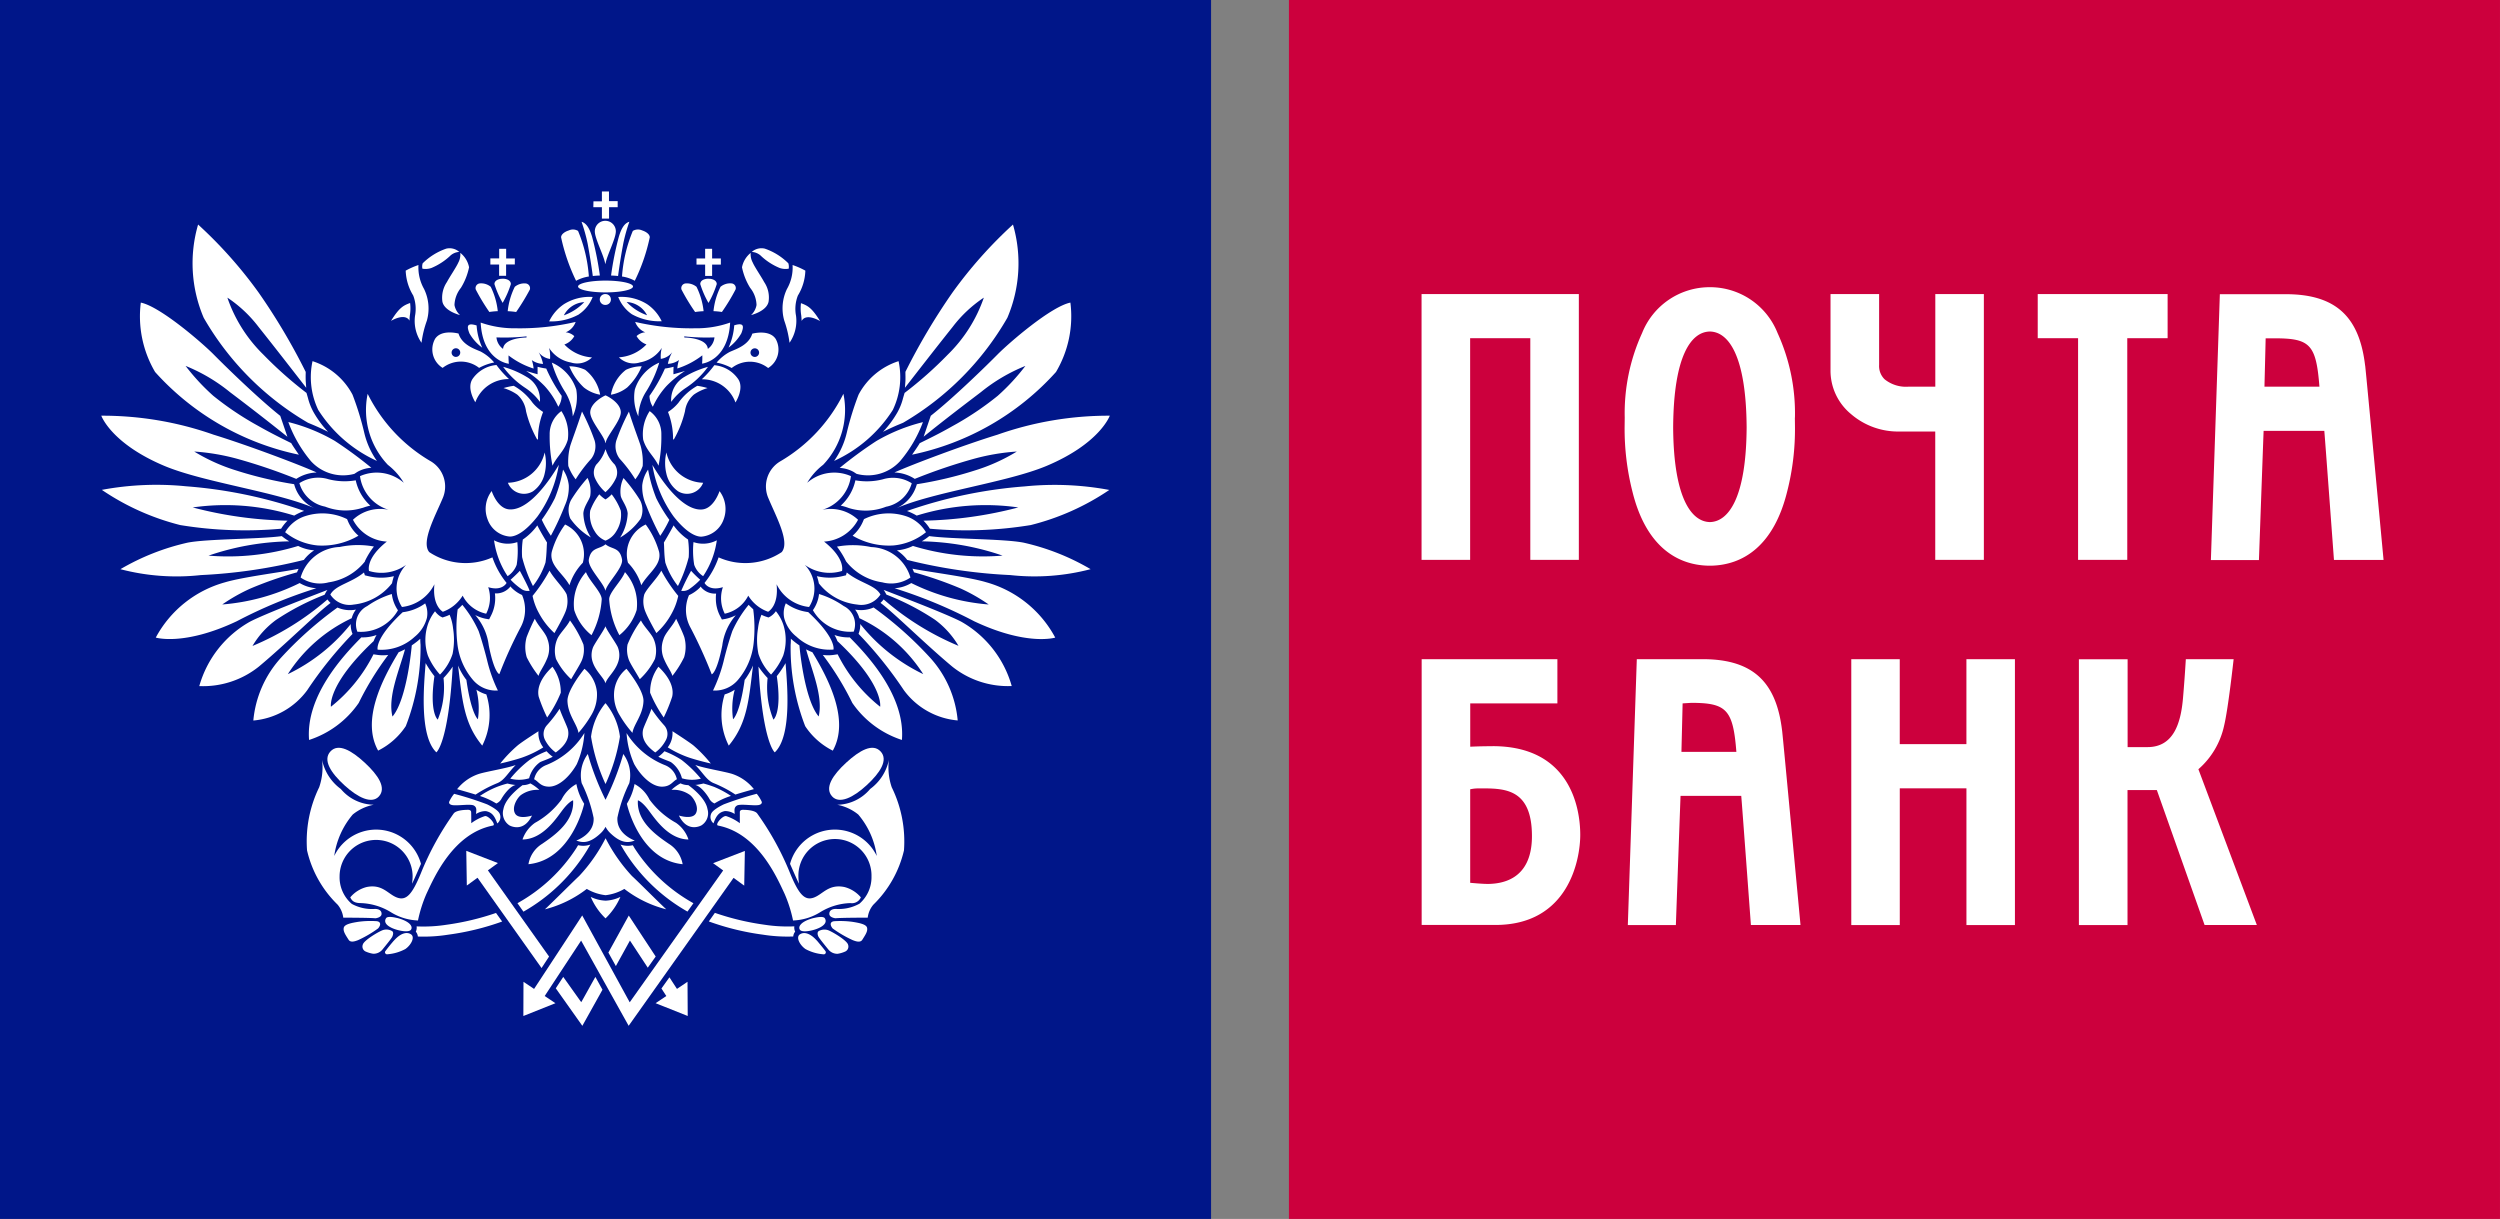 <svg xmlns="http://www.w3.org/2000/svg" width="122.487" height="59.721" viewBox="0 0 122.487 59.721">
    <rect x="0" y="0" width="122.487" height="59.721" fill="#808080" stroke="none"/>
    <path data-name="Path 595" d="M0 60.069h59.336V.348H0z" transform="translate(0 -.348)" style="fill-rule:evenodd;fill:#001689"/>
    <g data-name="Group 290">
        <path data-name="Path 596" d="M17.981 19.519a7.88 7.88 0 0 0 3.116 3.32 1.439 1.439 0 0 1 .554 1.812c-.372.882-1.062 2.134-.651 2.624a3.223 3.223 0 0 0 3.094.257 4.086 4.086 0 0 0 .694 1.252s-.208.421-.9.208a1.68 1.68 0 0 1-.1 1.3 1.68 1.68 0 0 1-1.152-.884 1.885 1.885 0 0 1-.97.789s-.53-.276-.413-1.349a2.022 2.022 0 0 1-1.591 1.115 1.672 1.672 0 0 1 .205-2.065 2.06 2.06 0 0 1-1.819.3s-.187-.6.873-1.439a2 2 0 0 1-1.66-1.069 1.947 1.947 0 0 1 1.751-.487 2 2 0 0 1-1.406-1.65 2.016 2.016 0 0 1 2.146.325 3.185 3.185 0 0 0-.78-.878 3.9 3.9 0 0 1-.99-3.483zm4.829 14.006a3.241 3.241 0 0 1-.4-.692c.207 1.689.279 2.828 1.186 3.922a3.313 3.313 0 0 0 .2-2.509 1.749 1.749 0 0 1-.488-.23 3.625 3.625 0 0 1 .075 1.447s-.324-.238-.566-1.939m-1.568-.175a5.355 5.355 0 0 1-.427-.636c-.074.981-.333 3.561.526 4.371 0 0 .59-.434.8-4.2a3.968 3.968 0 0 1-.45.559 4.191 4.191 0 0 1-.282 2.038s-.426-.326-.163-2.131m-2.048 1.973c.72-.871.938-3.479.938-3.479.1-.068.2-.141.3-.222.036-.034.079-.067.116-.1a2.9 2.9 0 0 0 .014.292 10.649 10.649 0 0 1-.723 3.986 3.5 3.5 0 0 1-1.356 1.2c-.82-1.473.171-3.448 1.007-4.822.1-.038.2-.088.311-.141-.292 1.057-.849 2.315-.618 3.284M17.152 30.8a1.16 1.16 0 0 0 .089.483 19.406 19.406 0 0 0-2.221 2.758 3.665 3.665 0 0 1-2.64 1.485 5.28 5.28 0 0 1 1.336-3.055 18.09 18.09 0 0 1 2.786-2.48 1.53 1.53 0 0 0 .906.1 1.2 1.2 0 0 0-.208.422 7.48 7.48 0 0 0-3.13 2.741 8.83 8.83 0 0 0 3.082-2.454m-1.28-1.438.065-.123a1.178 1.178 0 0 1 .074-.111c-.666.259-3.035 1.159-3.8 1.557a5.263 5.263 0 0 0-2.479 3.154 4.368 4.368 0 0 0 2.917-.954c1.321-1.1 2.859-2.634 3.515-3.12a1.088 1.088 0 0 1-.152-.171 13.533 13.533 0 0 1-3.674 2.279 4.275 4.275 0 0 1 1.151-1.273 12.225 12.225 0 0 1 2.384-1.237m-1.357-1.09c.026-.063.052-.124.081-.18-.783.159-2.735.4-3.61.663A5.514 5.514 0 0 0 7.6 31.462s1.375.426 3.969-.8a23.356 23.356 0 0 1 3.9-1.618 1.8 1.8 0 0 1-.818-.254 10.346 10.346 0 0 1-3.793 1.05 8.542 8.542 0 0 1 1.389-.785 18.514 18.514 0 0 1 2.267-.788m.067-1.292a2.121 2.121 0 0 0 .78.213 2 2 0 0 0-.505.469 25.732 25.732 0 0 1-5.046.743 10.851 10.851 0 0 1-3.942-.289 11.506 11.506 0 0 1 3.292-1.3c.966-.189 3.5-.167 4.615-.32a2.74 2.74 0 0 0 .366.256 12.876 12.876 0 0 0-3.956.7 11.724 11.724 0 0 0 4.4-.477m-.194-1.489a3.018 3.018 0 0 1 .478-.225 22.714 22.714 0 0 0-5.78-1.206 14.573 14.573 0 0 0-4.132.175A12.086 12.086 0 0 0 8.8 25.95a19.658 19.658 0 0 0 4.942.178 2.06 2.06 0 0 1 .314-.394 19.646 19.646 0 0 1-4.646-.648 11.321 11.321 0 0 1 4.975.4m-.006-1.54a1.79 1.79 0 0 0 1.01 1.184c-1.828-.805-5.428-1.268-7.364-2.078-2.615-1.1-3.094-2.461-3.094-2.461a16.379 16.379 0 0 1 5.506.932c1.652.508 4.167 1.455 5.047 1.85a1.949 1.949 0 0 0-1 .314 27.179 27.179 0 0 0-2.916-.99 10.672 10.672 0 0 0-2.084-.35 9.031 9.031 0 0 0 2.051.926 19.024 19.024 0 0 0 2.84.673m-.137-2.008c.072.13.289.441.374.564a13.053 13.053 0 0 1-7.045-4.052 5.378 5.378 0 0 1-.7-3.4c.953.191 3.025 1.99 3.561 2.533S12.58 19.71 13.7 20.6l.349 1.024q-1.389-1.113-2.81-2.184a8.471 8.471 0 0 0-2.179-1.289 10.448 10.448 0 0 0 1.356 1.464 15.067 15.067 0 0 0 1.993 1.359c.518.288.785.45 1.835.963" transform="translate(.032 -.224)" style="fill:#fff;fill-rule:evenodd"/>
        <path data-name="Path 597" d="M22.335 30.06a2.849 2.849 0 0 0 .226-.221 5.614 5.614 0 0 1 .8 1.288c.164.477.342 1.127.431 1.5a7.224 7.224 0 0 0 .51 1.409 1.471 1.471 0 0 1-1.225-.524 3.287 3.287 0 0 1-.765-1.826 6.778 6.778 0 0 1 .02-1.624m-1.109.092a.968.968 0 0 0 .269.256l.1.049.1-.034a1.458 1.458 0 0 0 .245-.1 2.393 2.393 0 0 1 .17.667 3.516 3.516 0 0 1-.024 1.251 2.57 2.57 0 0 1-.617 1.013 3.256 3.256 0 0 1-.592-.93 2.421 2.421 0 0 1-.016-1.479 2.093 2.093 0 0 1 .372-.7m-1.59.053a2.335 2.335 0 0 0 1.1-.432 1.179 1.179 0 0 1 .086.71 1.765 1.765 0 0 1-.6.926 2.394 2.394 0 0 1-1.814.631s-.169-.535 1.228-1.835m-.533-.887a1.772 1.772 0 0 0 .3.792 2.084 2.084 0 0 1-1.989 1.05A1 1 0 0 1 17.9 29.9a4.287 4.287 0 0 1 1.2-.59m.109-.876a2.646 2.646 0 0 1-1.28-.007l-.143-.034-.044-.139c-.634.52-1.389.609-1.648 1.081a1.119 1.119 0 0 0 1.14.491 2.748 2.748 0 0 0 1.882-1.045 3.21 3.21 0 0 1 .092-.346m-1.422-.733a3.813 3.813 0 0 1 .443-.72 4.3 4.3 0 0 0-1.675.022 2.077 2.077 0 0 0-1.916 1.496 1.654 1.654 0 0 0 1.372.237 2.777 2.777 0 0 0 1.782-1.027m-.324-1.261a1.925 1.925 0 0 1-.493-.664l-.061-.145a2.729 2.729 0 0 0-2.018-.158 1.769 1.769 0 0 0-1.017.8 2.967 2.967 0 0 0 1.6.648 3.517 3.517 0 0 0 1.991-.477m.2-1.361a2.4 2.4 0 0 1 .383-.113 2.346 2.346 0 0 1-.715-1.241A3.171 3.171 0 0 1 16 23.684a1.707 1.707 0 0 0-1.422.193 1.625 1.625 0 0 0 1.256 1.149 2.74 2.74 0 0 0 1.837.06m-.395-1.668.144-.094a1.579 1.579 0 0 1 .683-.2 20.519 20.519 0 0 0-1.788-1.316 8.691 8.691 0 0 0-2.28-.925 6.4 6.4 0 0 0 1.109 1.917 2.135 2.135 0 0 0 2.127.622m1.111-.626a3.961 3.961 0 0 1-.624-1.378 14.253 14.253 0 0 0-.577-1.876 3.383 3.383 0 0 0-1.96-1.642 3.725 3.725 0 0 0 .281 2.391 6.691 6.691 0 0 0 2.881 2.5m6.58 6.2a1.654 1.654 0 0 0 .523.365 1.821 1.821 0 0 1-.081 1.606 21.352 21.352 0 0 0-1.03 2.272s-.247-.038-.52-1.411a2.768 2.768 0 0 0-.664-1.484 2.047 2.047 0 0 0 .5.179l.183.031.083-.164a1.875 1.875 0 0 0 .2-1.107.887.887 0 0 0 .742-.315c.006-.012.014-.018.018-.028l.046.056" transform="translate(.091 -.205)" style="fill:#fff;fill-rule:evenodd"/>
        <path data-name="Path 598" d="M14.918 18.5q-.008.21 0 .42l.024.328c-.7-.9-1.538-1.983-2.337-2.984a6.307 6.307 0 0 0-1.526-1.433 7.119 7.119 0 0 0 1.759 2.788 19.27 19.27 0 0 0 2.118 1.881l.074.258a2.867 2.867 0 0 0 .283.706 5.076 5.076 0 0 0 .7.943 12.29 12.29 0 0 0-.745-.345l-.24-.1a14.084 14.084 0 0 1-5.108-5.143 6.794 6.794 0 0 1-.275-4.569 21.566 21.566 0 0 1 2.971 3.341 30.6 30.6 0 0 1 2.3 3.877v.038m29.936 7.004a2.894 2.894 0 0 0-.475-.225 22.684 22.684 0 0 1 5.778-1.206 14.581 14.581 0 0 1 4.134.175 12.057 12.057 0 0 1-3.851 1.721 19.641 19.641 0 0 1-4.94.178 2.119 2.119 0 0 0-.315-.394 19.639 19.639 0 0 0 4.647-.648 11.33 11.33 0 0 0-4.977.4m.007-1.54a1.8 1.8 0 0 1-1.011 1.184c1.828-.805 5.431-1.268 7.364-2.078 2.617-1.1 3.1-2.461 3.1-2.461a16.379 16.379 0 0 0-5.506.932c-1.651.508-4.167 1.455-5.049 1.85a1.947 1.947 0 0 1 1 .314 27.13 27.13 0 0 1 2.918-.99 10.609 10.609 0 0 1 2.082-.35 9 9 0 0 1-2.058.928 19.092 19.092 0 0 1-2.841.673M45 21.962c-.07.13-.289.441-.374.564a13.05 13.05 0 0 0 7.051-4.051 5.353 5.353 0 0 0 .706-3.4c-.955.191-3.026 1.99-3.562 2.533s-2.156 2.127-3.279 3.012l-.349 1.024C46.15 20.865 47.29 20 48 19.46a8.433 8.433 0 0 1 2.178-1.283 10.349 10.349 0 0 1-1.355 1.464A14.8 14.8 0 0 1 46.833 21c-.517.288-.783.45-1.835.963M44.3 18.5c0 .13.007.27 0 .42l-.024.328c.7-.9 1.54-1.983 2.339-2.984a6.309 6.309 0 0 1 1.527-1.433 7.142 7.142 0 0 1-1.762 2.788 19.038 19.038 0 0 1-2.121 1.881l-.076.258a2.825 2.825 0 0 1-.282.706 5.038 5.038 0 0 1-.7.943c.225-.113.483-.235.745-.345l.24-.1a14.061 14.061 0 0 0 5.108-5.143 6.8 6.8 0 0 0 .275-4.569 21.636 21.636 0 0 0-2.969 3.339 31.077 31.077 0 0 0-2.3 3.877v.034M17.644 31.476c-.88.886-2.734 2.872-2.562 5.027a4.726 4.726 0 0 0 2.433-1.814 14.453 14.453 0 0 1 1.446-2.352 1.956 1.956 0 0 1-.569-.007l-.155-.024a7.661 7.661 0 0 1-2.084 2.57s-.2-1.062 2.093-3.216a1.836 1.836 0 0 1 .143-.3 1.969 1.969 0 0 1-.717.117m23.589-11.933a7.912 7.912 0 0 1-3.112 3.32 1.431 1.431 0 0 0-.555 1.812c.367.882 1.062 2.134.644 2.624a3.215 3.215 0 0 1-3.091.257 4.13 4.13 0 0 1-.69 1.252s.205.421.9.208a1.682 1.682 0 0 0 .091 1.3 1.674 1.674 0 0 0 1.152-.884 1.879 1.879 0 0 0 .972.789s.532-.276.415-1.349a2.013 2.013 0 0 0 1.592 1.115 1.672 1.672 0 0 0-.21-2.065 2.069 2.069 0 0 0 1.824.3s.184-.6-.88-1.439a2.014 2.014 0 0 0 1.666-1.069 1.953 1.953 0 0 0-1.753-.487 2 2 0 0 0 1.405-1.65 2.013 2.013 0 0 0-2.144.325 3.117 3.117 0 0 1 .782-.881 3.9 3.9 0 0 0 .992-3.483M36.433 33.55a3.634 3.634 0 0 0 .4-.692c-.206 1.689-.282 2.828-1.188 3.922a3.322 3.322 0 0 1-.2-2.509 1.755 1.755 0 0 0 .491-.23 3.638 3.638 0 0 0-.081 1.447s.332-.238.57-1.939M38 33.375a4.94 4.94 0 0 0 .427-.636c.074.981.331 3.561-.528 4.371 0 0-.589-.434-.8-4.2a4.365 4.365 0 0 0 .449.559 4.209 4.209 0 0 0 .285 2.038s.427-.326.165-2.131m2.049 1.973c-.725-.871-.941-3.479-.941-3.479a3.715 3.715 0 0 1-.419-.327c0 .094 0 .193-.011.292a10.634 10.634 0 0 0 .713 3.992 3.5 3.5 0 0 0 1.353 1.2c.824-1.473-.171-3.448-1-4.822a2.881 2.881 0 0 1-.309-.141c.29 1.057.846 2.315.617 3.284m2.036-4.527a1.1 1.1 0 0 1-.047.375q-.016.054-.036.108a19.714 19.714 0 0 1 2.219 2.758 3.664 3.664 0 0 0 2.639 1.485 5.264 5.264 0 0 0-1.334-3.055 18 18 0 0 0-2.786-2.48 1.53 1.53 0 0 1-.826.115.425.425 0 0 1-.081-.012 1.265 1.265 0 0 1 .209.422 7.474 7.474 0 0 1 3.13 2.741 8.846 8.846 0 0 1-3.087-2.456m1.285-1.438-.068-.123a.987.987 0 0 0-.07-.111c.664.259 3.034 1.159 3.8 1.557a5.263 5.263 0 0 1 2.475 3.154 4.369 4.369 0 0 1-2.916-.954c-1.319-1.1-2.859-2.634-3.513-3.12a1.3 1.3 0 0 0 .154-.171 13.529 13.529 0 0 0 3.667 2.276 4.3 4.3 0 0 0-1.145-1.273 12.351 12.351 0 0 0-2.386-1.237m1.352-1.09a1.845 1.845 0 0 0-.078-.18c.782.159 2.737.4 3.611.663a5.515 5.515 0 0 1 3.386 2.713s-1.374.426-3.971-.8a23.39 23.39 0 0 0-3.9-1.618 1.818 1.818 0 0 0 .818-.254 10.351 10.351 0 0 0 3.793 1.05A8.753 8.753 0 0 0 47 29.08a18.572 18.572 0 0 0-2.271-.788M44.662 27a2.154 2.154 0 0 1-.781.213 2.045 2.045 0 0 1 .508.469 25.633 25.633 0 0 0 5.043.742 10.833 10.833 0 0 0 3.941-.289 11.471 11.471 0 0 0-3.288-1.3c-.968-.189-3.506-.167-4.619-.32a3.013 3.013 0 0 1-.365.256 12.893 12.893 0 0 1 3.958.7 11.724 11.724 0 0 1-4.4-.477" transform="translate(.061 -.249)" style="fill:#fff;fill-rule:evenodd"/>
        <path data-name="Path 599" d="M36.689 30.06q-.118-.107-.229-.221a5.648 5.648 0 0 0-.8 1.288 16.84 16.84 0 0 0-.432 1.5 7.5 7.5 0 0 1-.513 1.409 1.474 1.474 0 0 0 1.226-.524 3.307 3.307 0 0 0 .768-1.826 6.926 6.926 0 0 0-.024-1.624m1.107.092a.947.947 0 0 1-.267.256l-.094.049-.1-.034a1.607 1.607 0 0 1-.242-.1 2.505 2.505 0 0 0-.169.667 3.464 3.464 0 0 0 .021 1.251 2.569 2.569 0 0 0 .618 1.013 3.291 3.291 0 0 0 .594-.93 2.451 2.451 0 0 0 .018-1.479 2.139 2.139 0 0 0-.378-.7m1.59.048a2.344 2.344 0 0 1-1.1-.432 1.175 1.175 0 0 0-.083.71 1.705 1.705 0 0 0 .606.926 2.376 2.376 0 0 0 1.811.631s.161-.532-1.237-1.834m.529-.887a1.684 1.684 0 0 1-.3.792 2.092 2.092 0 0 0 2 1.05 1 1 0 0 0-.489-1.252 4.346 4.346 0 0 0-1.21-.59m-.108-.876a2.667 2.667 0 0 0 1.284-.007l.143-.034.04-.139c.636.52 1.39.609 1.65 1.081a1.118 1.118 0 0 1-1.139.491 2.751 2.751 0 0 1-1.88-1.039 2.224 2.224 0 0 0-.094-.346m1.427-.733a4.261 4.261 0 0 0-.445-.72 4.306 4.306 0 0 1 1.675.022 2.079 2.079 0 0 1 1.925 1.491 1.669 1.669 0 0 1-1.376.237 2.77 2.77 0 0 1-1.777-1.027m.321-1.261a1.918 1.918 0 0 0 .493-.664l.062-.145a2.724 2.724 0 0 1 2.015-.158 1.792 1.792 0 0 1 1.023.8 2.97 2.97 0 0 1-1.6.648 3.517 3.517 0 0 1-1.991-.477m-.2-1.361a2.476 2.476 0 0 0-.386-.113 2.325 2.325 0 0 0 .719-1.241 3.176 3.176 0 0 0 1.34-.048 1.705 1.705 0 0 1 1.421.193 1.619 1.619 0 0 1-1.258 1.149 2.735 2.735 0 0 1-1.836.06m.394-1.668-.143-.094a1.59 1.59 0 0 0-.687-.2 20.251 20.251 0 0 1 1.794-1.316A8.6 8.6 0 0 1 45 20.887a6.384 6.384 0 0 1-1.121 1.913 2.131 2.131 0 0 1-2.127.622m-1.11-.626a3.96 3.96 0 0 0 .624-1.378 14.542 14.542 0 0 1 .58-1.876 3.39 3.39 0 0 1 1.96-1.642 3.721 3.721 0 0 1-.282 2.391 6.692 6.692 0 0 1-2.883 2.5M34.066 29a1.812 1.812 0 0 1-.527.365 1.813 1.813 0 0 0 .081 1.606 22.71 22.71 0 0 1 1.031 2.272s.246-.038.518-1.411a2.808 2.808 0 0 1 .663-1.484 2.019 2.019 0 0 1-.5.179l-.182.031-.085-.164a1.84 1.84 0 0 1-.211-.874 1.871 1.871 0 0 1 .013-.233.876.876 0 0 1-.739-.316.157.157 0 0 1-.022-.028l-.04.057" transform="translate(.219 -.205)" style="fill:#fff;fill-rule:evenodd"/>
        <path data-name="Path 600" d="M41.493 31.477c.879.886 2.734 2.872 2.558 5.027a4.72 4.72 0 0 1-2.43-1.814 14.3 14.3 0 0 0-1.446-2.352 1.958 1.958 0 0 0 .569-.007l.158-.024a7.622 7.622 0 0 0 2.083 2.57s.2-1.062-2.094-3.216a2.015 2.015 0 0 0-.144-.3 1.963 1.963 0 0 0 .716.117m-13.279-17.19c0-.159.6-.29 1.346-.29s1.346.131 1.346.29-.6.288-1.346.288-1.346-.131-1.346-.288m1.609.635a.264.264 0 0 1-.263.266.266.266 0 1 1 0-.531.262.262 0 0 1 .262.266m-1.705-.917a9.283 9.283 0 0 1-.735-2.133c.008-.159.2-.279.378-.334a.48.48 0 0 1 .453.024 7.066 7.066 0 0 1 .53 2.233 1.88 1.88 0 0 0-.626.21m.818-.233c.112-.015.23-.02.347-.025a15.207 15.207 0 0 0-.385-1.913c-.118-.379-.266-.651-.513-.72a8.268 8.268 0 0 1 .3 1.072c.1.546.184 1.066.252 1.585M27.488 15.7a2.564 2.564 0 0 0 1-.648 1.2 1.2 0 0 0-1 .648m.74-.047a2.786 2.786 0 0 1-1.46.342 2.114 2.114 0 0 1 .72-.839A2.36 2.36 0 0 1 28.9 14.8a1.812 1.812 0 0 1-.669.846m-2.571 1.139v-.055a10.153 10.153 0 0 1-1.474.051.784.784 0 0 0 .323.563c.043-.554 1.151-.559 1.151-.559m-2.246-.73a4.956 4.956 0 0 0 1.713.279 12.011 12.011 0 0 0 2.939-.312.856.856 0 0 1-.489.51.7.7 0 0 1 .423.188.9.9 0 0 1-.486.409 2.052 2.052 0 0 0 1.352.632 1.028 1.028 0 0 1-1.037.248 1.592 1.592 0 0 1-1.065-.713 1.634 1.634 0 0 1 .048.541.841.841 0 0 1-.559-.329 1.963 1.963 0 0 1 .215.572 1 1 0 0 1-.551-.187 1.6 1.6 0 0 1 .088.415 3.979 3.979 0 0 1-1.227-.644 3.519 3.519 0 0 0 .015.409s-1.281-.131-1.38-2.013m-.2.131a3.1 3.1 0 0 0 .277 1.094 2.264 2.264 0 0 1-.627-.7c-.126-.322-.156-.545.349-.39M22.2 17.736a.211.211 0 1 0 0-.423.212.212 0 0 0 0 .424m1.236-.249a2.185 2.185 0 0 1 .638.522 2.508 2.508 0 0 0-.738.265 1.447 1.447 0 0 0-1.787 0 1.062 1.062 0 0 1-.367-1.429c.265-.393.863-.322 1.145-.255.18.572.8.755 1.107.893m.751.649a4.85 4.85 0 0 0 .617.69 1.733 1.733 0 0 0-1.651 1.136s-.456-.7-.123-1.163a1.6 1.6 0 0 1 1.157-.663" transform="translate(.138 -.25)" style="fill:#fff;fill-rule:evenodd"/>
        <path data-name="Path 601" d="M25.645 18.415s.426.126.569.163v-.367a3.36 3.36 0 0 0 .424.087 7.382 7.382 0 0 0 .757 1.339 1 1 0 0 1-.166.533 3.891 3.891 0 0 0-.673-1.017 5.044 5.044 0 0 0-.906-.738m-1.119-.2a4.544 4.544 0 0 1 1.144.491 1.285 1.285 0 0 1 .652 1.225 2.737 2.737 0 0 0-.7-.675 4.162 4.162 0 0 1-1.1-1.041m.01-4.317c.125 0 .367.06.367.263a4.526 4.526 0 0 1-.4.916H24.5a4.661 4.661 0 0 1-.4-.916c0-.2.247-.262.371-.262h.068m-.276 1.585a3.549 3.549 0 0 0-.345-1.192.739.739 0 0 0-.533-.166.231.231 0 0 0-.2.3 10.025 10.025 0 0 0 .665 1.1 3.709 3.709 0 0 1 .416-.04m.484 0a3.572 3.572 0 0 1 .346-1.192.737.737 0 0 1 .533-.166.234.234 0 0 1 .206.3 10.889 10.889 0 0 1-.671 1.1 3.588 3.588 0 0 0-.415-.04m.351-2.584h-.426v-.472h-.342v.468H23.9v.3h.429v.555h.342V13.2h.427zm-5.16 3.047a1.754 1.754 0 0 1 .018-.274 2.073 2.073 0 0 0 .01-.592c-.307.119-.513.193-.936.879 0 0 .673-.417.908-.013m.587 1.084a5.082 5.082 0 0 1 .262-1.083 2.19 2.19 0 0 0-.137-1.552 2.153 2.153 0 0 1-.275-1.175 3.87 3.87 0 0 0-.625.276 2.491 2.491 0 0 0 .369 1.22 1.831 1.831 0 0 1 .089.99 1.877 1.877 0 0 0 .317 1.324m.044-3.629a.526.526 0 0 1 .013-.264 3.046 3.046 0 0 1 1.156-.719.713.713 0 0 1 .636.161.708.708 0 0 0-.466.211 3.065 3.065 0 0 1-.894.574.87.87 0 0 1-.445.036m1.857-.775a1.19 1.19 0 0 1 .429.707 3.106 3.106 0 0 1-.4 1.007 1.422 1.422 0 0 0-.315.842.87.87 0 0 0 .272.492s-.768-.183-.864-.66a1.371 1.371 0 0 1 .224-.961c.114-.223.467-.741.558-.956a.828.828 0 0 0 .095-.468m4.484 5.374a5.5 5.5 0 0 0 .67 1.465 2.564 2.564 0 0 1 .357 1.168 2.247 2.247 0 0 0 .171-1.314 2.151 2.151 0 0 0-1.2-1.319m.864.18a1.872 1.872 0 0 1 .773.173 2 2 0 0 1 .734 1.22 1.767 1.767 0 0 1-.8-.356 2.985 2.985 0 0 1-.712-1.037m-2.725.957a3.57 3.57 0 0 0-.5.111 2.343 2.343 0 0 1 .672.319 1.3 1.3 0 0 1 .433.815 5.313 5.313 0 0 0 .546 1.384l.041-.007a3.5 3.5 0 0 1 .25-1.341 2.176 2.176 0 0 1-.521-.457 2.832 2.832 0 0 0-.916-.823m2.332 1.238a2.049 2.049 0 0 1 .315 1.4c-.161.56-.526.8-.75 1.276a7.252 7.252 0 0 1-.139-1.52 1.387 1.387 0 0 1 .574-1.156m1.011.022a10.624 10.624 0 0 1 .618 1.421 1.01 1.01 0 0 1-.173.9 6.707 6.707 0 0 0-.756 1 2.382 2.382 0 0 1-.361-.654 3.057 3.057 0 0 1 .094-.984c.068-.228.344-.951.579-1.689m.268 3.26a7.728 7.728 0 0 0-.807 1.081 1.056 1.056 0 0 0-.036.908 3.23 3.23 0 0 0 1.007.926 2.355 2.355 0 0 1-.368-1.181c.024-.341.287-.644.337-.853a1.481 1.481 0 0 0-.132-.882m-1.2-.408a1.69 1.69 0 0 1 .281.76 2.168 2.168 0 0 1-.193 1 13.068 13.068 0 0 1-.684 1.48 5.449 5.449 0 0 1-.446-.784 7.6 7.6 0 0 0 .642-1.057 7.275 7.275 0 0 0 .4-1.4m-.206-.239a5.909 5.909 0 0 1-1.045 2.534c-.576.731-1.043.986-1.354.986a1.262 1.262 0 0 1-1.091-.842 1.439 1.439 0 0 1 .2-1.389s.278.873.877.9c.677.039 1.546-.725 2.418-2.194" transform="translate(.125 -.241)" style="fill:#fff;fill-rule:evenodd"/>
        <path data-name="Path 602" d="M26.527 22.42a2.191 2.191 0 0 1 0 1.035 1.43 1.43 0 0 1-.576.869.846.846 0 0 1-1.224-.421 1.9 1.9 0 0 0 1.8-1.483m2.025 5.863c.169.438.773.99.771 1.333a4.334 4.334 0 0 1-.5 1.754 2.58 2.58 0 0 1-.848-1.232 2.341 2.341 0 0 1 .574-1.855m-.806.64a2.771 2.771 0 0 1 .654-1.1 1.6 1.6 0 0 0-.868-1.875 4.121 4.121 0 0 0-.654 1.342c-.138.654.547 1.044.868 1.631m-1.575-2.931a2.858 2.858 0 0 1-.711.695 4.133 4.133 0 0 0-.034.863 6.654 6.654 0 0 0 .531 1.414 3.734 3.734 0 0 0 .614-1.149c.062-.427.054-.776.075-.981 0 0-.307-.5-.476-.842m-1.455 2.488a4.184 4.184 0 0 1-.664-1.756 1.437 1.437 0 0 0 1.14.088 4.45 4.45 0 0 1-.031 1.112 1.125 1.125 0 0 1-.445.557m.145.176c.1-.09.348-.319.453-.439 0 0 .411.759.481.981a.549.549 0 0 1-.434-.111 3.376 3.376 0 0 1-.5-.433m1.908-.445a7.658 7.658 0 0 1-.83 1.238 2.954 2.954 0 0 0 .3.822 3.649 3.649 0 0 0 .772 1s.414-.722.536-1.037a1.369 1.369 0 0 0 .063-.856c-.141-.315-.624-.77-.838-1.164m1 2.437a5.471 5.471 0 0 1 .66 1.181 1.371 1.371 0 0 1-.076.768c-.084.205-.348.617-.526.93a3.441 3.441 0 0 1-.742-.99 1.462 1.462 0 0 1 .083-1.027c.145-.276.463-.575.6-.861m-1.721-.085c.156.348.533.693.619 1a1.291 1.291 0 0 1-.038 1c-.153.364-.338.579-.4.8a5.228 5.228 0 0 1-.578-.912 1.8 1.8 0 0 1-.005-.986 9.573 9.573 0 0 1 .4-.9m2.432 2.452s-.852 1.034-.831 1.582c.026.681.476 1.137.539 1.556a5.5 5.5 0 0 0 .616-.849 1.949 1.949 0 0 0 .289-1.142 1.686 1.686 0 0 0-.612-1.148m-1.567-.1a2.093 2.093 0 0 1 .407 1.274 5.819 5.819 0 0 1-.667 1.212 7.828 7.828 0 0 1-.413-1.014c-.074-.315-.005-.835.673-1.473m2.6-19.746c.058-.389.505-1.224.505-1.587a.515.515 0 1 0-1.03 0c0 .363.452 1.2.507 1.587h.017m1.434.837a9.025 9.025 0 0 0 .735-2.133c-.007-.159-.2-.279-.373-.334a.489.489 0 0 0-.458.024 7.094 7.094 0 0 0-.53 2.233 1.842 1.842 0 0 1 .627.21m-.818-.233c-.113-.015-.23-.02-.345-.025a14.92 14.92 0 0 1 .385-1.913c.115-.379.262-.651.512-.72a7.915 7.915 0 0 0-.3 1.072q-.149.789-.254 1.585m.421 1.274a2.53 2.53 0 0 0 1 .648 1.2 1.2 0 0 0-1-.648m-.413-.246a2.364 2.364 0 0 1 1.411.349 2.093 2.093 0 0 1 .719.839 2.785 2.785 0 0 1-1.46-.342 1.841 1.841 0 0 1-.67-.847m4.39 2.544a.794.794 0 0 0 .326-.564 10.163 10.163 0 0 1-1.48-.05v.055s1.111.006 1.154.559m-.282.725a3.5 3.5 0 0 0 .012-.409 3.988 3.988 0 0 1-1.225.644 1.619 1.619 0 0 1 .083-.415.986.986 0 0 1-.546.187 1.932 1.932 0 0 1 .215-.572.85.85 0 0 1-.561.329 1.647 1.647 0 0 1 .05-.541 1.592 1.592 0 0 1-1.067.713 1.018 1.018 0 0 1-1.035-.248 2.047 2.047 0 0 0 1.349-.632.9.9 0 0 1-.484-.409.7.7 0 0 1 .424-.185.867.867 0 0 1-.493-.509 12.119 12.119 0 0 0 2.945.312 4.913 4.913 0 0 0 1.708-.28c-.1 1.882-1.377 2.013-1.377 2.013m1.578-1.882a3.148 3.148 0 0 1-.278 1.094 2.24 2.24 0 0 0 .626-.7c.123-.322.155-.545-.349-.39m1.219 1.338a.211.211 0 1 0-.211.211.212.212 0 0 0 .211-.211m-.334-.93c.284-.068.881-.137 1.144.255a1.06 1.06 0 0 1-.367 1.429 1.445 1.445 0 0 0-1.786 0 2.559 2.559 0 0 0-.74-.265 2.186 2.186 0 0 1 .641-.522c.3-.138.928-.322 1.107-.893m-1.858 1.542a4.819 4.819 0 0 1-.616.69 1.733 1.733 0 0 1 1.651 1.136s.456-.7.121-1.163a1.593 1.593 0 0 0-1.156-.663" transform="translate(.158 -.25)" style="fill:#fff;fill-rule:evenodd"/>
        <path data-name="Path 603" d="M33.374 18.434s-.426.126-.568.163a3.59 3.59 0 0 1 .007-.367 3.375 3.375 0 0 1-.425.087 7.581 7.581 0 0 1-.757 1.339 1 1 0 0 0 .165.533 3.9 3.9 0 0 1 .67-1.017 5.135 5.135 0 0 1 .907-.738m1.118-.2a4.689 4.689 0 0 0-1.145.491 1.292 1.292 0 0 0-.65 1.225 2.769 2.769 0 0 1 .7-.675 4.083 4.083 0 0 0 1.1-1.041m-.009-4.317c-.124 0-.368.06-.368.263a4.648 4.648 0 0 0 .4.916h.008a4.655 4.655 0 0 0 .4-.916c0-.2-.244-.262-.37-.262h-.069m.279 1.585a3.48 3.48 0 0 1 .345-1.192.741.741 0 0 1 .536-.166.226.226 0 0 1 .2.3 9.728 9.728 0 0 1-.668 1.1 3.615 3.615 0 0 0-.412-.04m-.485 0a3.549 3.549 0 0 0-.347-1.192.743.743 0 0 0-.536-.166.231.231 0 0 0-.2.3 9.874 9.874 0 0 0 .667 1.1 3.648 3.648 0 0 1 .416-.04m-.348-2.584h.423v-.472h.342v.473h.428v.3H34.7v.555h-.342v-.554h-.423zm-5.049-2.8h.414V9.64h.347v.473h.426v.3h-.423v.558h-.35v-.558h-.42zm10.2 5.856q-.005-.137-.021-.274a2.191 2.191 0 0 1-.012-.592c.308.119.514.193.937.879 0 0-.672-.417-.9-.013" transform="translate(.19 -.26)" style="fill:#fff;fill-rule:evenodd"/>
        <path data-name="Path 604" d="M38.494 17.035a5.263 5.263 0 0 0-.257-1.083 2.183 2.183 0 0 1 .131-1.552 2.109 2.109 0 0 0 .275-1.175 3.787 3.787 0 0 1 .626.276 2.471 2.471 0 0 1-.366 1.22 1.8 1.8 0 0 0-.091.99 1.893 1.893 0 0 1-.318 1.324m-.041-3.629a.586.586 0 0 0-.017-.264 3.015 3.015 0 0 0-1.153-.719.715.715 0 0 0-.639.161.709.709 0 0 1 .468.211 3.014 3.014 0 0 0 .894.574.879.879 0 0 0 .447.036m-1.86-.775a1.193 1.193 0 0 0-.428.707 3.064 3.064 0 0 0 .4 1.007 1.407 1.407 0 0 1 .312.842.881.881 0 0 1-.268.492s.767-.183.859-.66a1.346 1.346 0 0 0-.219-.961c-.115-.223-.47-.741-.559-.956a.851.851 0 0 1-.1-.468m-4.48 5.374a5.691 5.691 0 0 1-.671 1.465 2.454 2.454 0 0 0-.353 1.168 2.222 2.222 0 0 1-.171-1.314 2.118 2.118 0 0 1 1.2-1.319m-.867.18a1.857 1.857 0 0 0-.769.173 1.98 1.98 0 0 0-.737 1.22 1.78 1.78 0 0 0 .8-.356 2.964 2.964 0 0 0 .709-1.037m2.727.957a3.54 3.54 0 0 1 .5.111 2.3 2.3 0 0 0-.671.319 1.3 1.3 0 0 0-.435.815 5.2 5.2 0 0 1-.547 1.384l-.037-.007a3.581 3.581 0 0 0-.249-1.341 2.129 2.129 0 0 0 .517-.457 2.824 2.824 0 0 1 .918-.823m-2.333 1.238a2.076 2.076 0 0 0-.317 1.4c.164.56.529.8.751 1.276a7.034 7.034 0 0 0 .139-1.52 1.38 1.38 0 0 0-.574-1.156m-2.155 1.567c.025-.329.779-1.118.741-1.545s-.6-.73-.744-.793h-.007c-.138.063-.7.363-.744.793s.717 1.216.739 1.545h.015m1.141-1.545a10.729 10.729 0 0 0-.619 1.421 1.007 1.007 0 0 0 .173.9 6.76 6.76 0 0 1 .758 1 2.461 2.461 0 0 0 .362-.654 3.031 3.031 0 0 0-.1-.984c-.068-.228-.347-.951-.579-1.689M29.48 24.35a2.086 2.086 0 0 0 .519-.7.7.7 0 0 0-.071-.65 1.782 1.782 0 0 1-.443-.74h-.012a1.82 1.82 0 0 1-.445.741.683.683 0 0 0-.072.654 2.026 2.026 0 0 0 .519.7h.01m.875-.691a7.654 7.654 0 0 1 .808 1.081 1.053 1.053 0 0 1 .033.908 3.179 3.179 0 0 1-1.008.926 2.378 2.378 0 0 0 .371-1.181c-.027-.341-.29-.644-.339-.853a1.525 1.525 0 0 1 .134-.882m1.2-.408a1.713 1.713 0 0 0-.282.76 2.2 2.2 0 0 0 .2 1 13.9 13.9 0 0 0 .681 1.48 5.409 5.409 0 0 0 .447-.784 7.559 7.559 0 0 1-.64-1.057 7.3 7.3 0 0 1-.4-1.4m.209-.239a5.892 5.892 0 0 0 1.043 2.534c.575.731 1.044.986 1.353.986a1.27 1.27 0 0 0 1.094-.842 1.45 1.45 0 0 0-.2-1.389s-.28.873-.879.9c-.674.039-1.545-.725-2.416-2.194" transform="translate(.189 -.241)" style="fill:#fff;fill-rule:evenodd"/>
        <path data-name="Path 605" d="M32.461 22.346a2.217 2.217 0 0 0 0 1.035 1.443 1.443 0 0 0 .578.869.845.845 0 0 0 1.223-.421 1.9 1.9 0 0 1-1.8-1.483m-2.982 4.318a1.077 1.077 0 0 0 .526-.457 1.488 1.488 0 0 0 .221-1.012 3.034 3.034 0 0 0-.446-.8 1.437 1.437 0 0 1-.3.249h-.006a1.535 1.535 0 0 1-.3-.249 3.022 3.022 0 0 0-.446.8 1.478 1.478 0 0 0 .221 1.012 1.059 1.059 0 0 0 .526.457m0 2.453c.084-.387.887-1.13.811-1.537-.111-.606-.5-.478-.805-.734h-.006c-.31.256-.7.128-.814.735-.07.406.727 1.15.81 1.536m.958-.908c-.169.438-.776.99-.771 1.333a4.317 4.317 0 0 0 .5 1.754 2.567 2.567 0 0 0 .846-1.232 2.341 2.341 0 0 0-.571-1.855m.8.64a2.736 2.736 0 0 0-.654-1.1 1.6 1.6 0 0 1 .869-1.875 4.174 4.174 0 0 1 .656 1.342c.137.654-.55 1.044-.871 1.631m1.58-2.931a2.771 2.771 0 0 0 .709.695 4.321 4.321 0 0 1 .033.863 6.88 6.88 0 0 1-.529 1.414 3.762 3.762 0 0 1-.618-1.149c-.065-.427-.05-.776-.07-.981 0 0 .3-.5.476-.842m1.448 2.488a4.154 4.154 0 0 0 .669-1.756 1.445 1.445 0 0 1-1.143.088 4.307 4.307 0 0 0 .035 1.112 1.1 1.1 0 0 0 .439.557m-.143.176a5.35 5.35 0 0 1-.448-.439 10.562 10.562 0 0 0-.483.981.543.543 0 0 0 .431-.111 3.381 3.381 0 0 0 .5-.433m-1.908-.445a7.724 7.724 0 0 0 .83 1.238 3.1 3.1 0 0 1-.3.822 3.592 3.592 0 0 1-.771 1s-.411-.722-.533-1.037a1.3 1.3 0 0 1-.06-.856c.136-.315.62-.77.834-1.164m-2.732 5.512c.062-.255.448-.559.606-1a1.044 1.044 0 0 0-.01-.776c-.121-.246-.554-.844-.6-1.016-.054.171-.48.77-.6 1.016a1.049 1.049 0 0 0-.012.776c.161.444.546.748.61 1h.012m1.73-3.075a5.6 5.6 0 0 0-.659 1.181 1.418 1.418 0 0 0 .073.768c.084.205.354.617.529.93a3.462 3.462 0 0 0 .741-.99 1.449 1.449 0 0 0-.084-1.027c-.145-.276-.461-.575-.6-.861m1.725-.085c-.158.348-.537.693-.622 1a1.291 1.291 0 0 0 .037 1c.156.364.336.579.4.8a5.031 5.031 0 0 0 .574-.912 1.785 1.785 0 0 0 .01-.986c-.1-.284-.281-.646-.4-.9m-3.462 8.1a8.9 8.9 0 0 0 .708-2.322 3.19 3.19 0 0 0-.7-1.635h-.016a3.227 3.227 0 0 0-.7 1.635 8.9 8.9 0 0 0 .71 2.322m1.028-5.647s.851 1.034.831 1.582c-.025.681-.48 1.137-.54 1.556a5.359 5.359 0 0 1-.616-.849 1.887 1.887 0 0 1-.283-1.144 1.637 1.637 0 0 1 .607-1.148m1.565-.1a2.08 2.08 0 0 0-.407 1.274 6.164 6.164 0 0 0 .666 1.212 7.828 7.828 0 0 0 .413-1.014c.075-.315 0-.835-.673-1.473" transform="translate(.188 -.176)" style="fill:#fff;fill-rule:evenodd"/>
        <path data-name="Path 606" d="M30.077 40.165a7.108 7.108 0 0 1 .584-1.7 1.752 1.752 0 0 0-.294-1.429 13.118 13.118 0 0 1-.851 2.205.2.2 0 0 0-.019.042.2.2 0 0 0-.02-.042 13.025 13.025 0 0 1-.848-2.206 1.769 1.769 0 0 0-.3 1.43 6.891 6.891 0 0 1 .584 1.7c.05.805-.849 1.111-.849 1.111.3.111.648.161 1.2-.363a1.138 1.138 0 0 0 .233-.31 1.185 1.185 0 0 0 .234.31c.546.523.895.474 1.2.363 0 0-.9-.306-.852-1.111m-2.831-5.345c.093.3.372.858.409 1.027.067.319-.024.7-.6 1.114a1.733 1.733 0 0 1-.522-.608.641.641 0 0 1 .086-.722 6.424 6.424 0 0 0 .628-.811m1.213 1.191a4.516 4.516 0 0 1-.374 1.525c-.361.634-.892 1.1-1.356 1.1-.429 0-.521-.259-.733-.362a.95.95 0 0 1 .591-.695 3.889 3.889 0 0 0 1.872-1.571" transform="translate(.171 -.094)" style="fill:#fff;fill-rule:evenodd"/>
        <path data-name="Path 607" d="M26.937 37.163a1.67 1.67 0 0 1-.3-.269 4.5 4.5 0 0 0-.834.425 5.56 5.56 0 0 0-.946.918 1.688 1.688 0 0 0 .923-.018 1.394 1.394 0 0 1 .532-.787c.089-.051.37-.136.63-.269m-.472-.463a1.134 1.134 0 0 1-.231-.786s-.8.509-1.027.7a6.678 6.678 0 0 0-.85.883s.6-.134 1.064-.29a5.135 5.135 0 0 0 1.044-.5m-1.347.863c-.427.156-1.391.31-1.792.431a2.269 2.269 0 0 0-1.079.751s.591.167.907.266a5.977 5.977 0 0 1 1.051-.556c.359-.139.533-.515.913-.892m-.9 2.859a.394.394 0 0 0 .12-.461c-.062-.178-.412-.369-.619-.471a15.883 15.883 0 0 0-1.617-.517 1.68 1.68 0 0 0-.237.376c-.036.074.011.152.147.176.267.046.906-.074 1.065.028s.1.258.1.408a.858.858 0 0 1 .477-.141c.258.054.413.177.559.6m-.852-1.342a3.648 3.648 0 0 1 .806.369.516.516 0 0 0 .242-.211c.076-.143.4-.63.706-.695a2.538 2.538 0 0 1-.4-.072 4.15 4.15 0 0 0-1.349.609m2.469-.615a.873.873 0 0 1-.38.086s-.84.586-.939 1.174a.716.716 0 0 0 .3.8c.126.066.715.309 1.1-.485 0 0-.652.215-.829-.1s.113-.775.29-.907a1.375 1.375 0 0 1 .9-.25 2.187 2.187 0 0 0-.445-.32" transform="translate(.144 -.087)" style="fill:#fff;fill-rule:evenodd"/>
        <path data-name="Path 608" d="M20.367 45.169a6.608 6.608 0 0 1 .412-1.3c.38-.811 1.313-2.967 3.256-3.35.183-.034-.21-.491-.383-.466a2.25 2.25 0 0 0-.674.35s0-.461-.006-.545-.078-.112-.153-.111-.544 0-.695.169a14.063 14.063 0 0 0-1.615 2.939c-.425 1.034-.713 1.353-1.161 1.193s-.715-.675-1.494-.519a1.545 1.545 0 0 0-.805.507c.064.127.148.281.513.281a3.008 3.008 0 0 1 1.446.427 2.715 2.715 0 0 0 1.357.425m7.762-6.689a2.875 2.875 0 0 0 .383.971s-.594 2.748-2.731 2.961a1.462 1.462 0 0 1 .674-1c.634-.433 1.581-1.108 1.514-2.13 0 0-.169.035-.473.419s-.971 1.489-2.006 1.5a1.643 1.643 0 0 1 .612-.816 4.025 4.025 0 0 0 1.3-1.142 1.772 1.772 0 0 1 .725-.757M27.12 48.494l1.3 1.836.986-1.768-.348-.629c-.259.463-.534.964-.692 1.239-.122-.168-.451-.633-.882-1.239l-.367.561" transform="translate(.112 -.07)" style="fill:#fff;fill-rule:evenodd"/>
        <path data-name="Path 609" d="M26.8 46.951c-1.271-1.789-2.839-4-3-4.228l.492-.356-1.551-.6.027 1.7.524-.381 3.137 4.424.369-.564M16.084 36.9c.383-.421 1.031-.056 1.686.551s1.071 1.23.691 1.65c-.357.39-1.032.056-1.693-.549s-1.068-1.231-.684-1.652" transform="translate(.104 -.081)" style="fill:#fff;fill-rule:evenodd"/>
        <path data-name="Path 610" d="M17.149 44.387a.709.709 0 0 1-.062-.052 1.716 1.716 0 0 1-.547-1.3 1.789 1.789 0 1 1 3.578 0c0 .135-.025.354-.025.354.082-.153.375-.842.435-.969a2.277 2.277 0 0 0-4.25-.388A3.984 3.984 0 0 1 17.186 40a2.336 2.336 0 0 1 1.03-.478 2.15 2.15 0 0 1-1.616-.772 2.364 2.364 0 0 1-.919-1.429 2.973 2.973 0 0 1-.141 1.345 6.031 6.031 0 0 0-.594 3.094 5.4 5.4 0 0 0 1.5 2.66 1.242 1.242 0 0 1 .275.635s1.274 0 1.576.03c0 0 .3-.03.3-.218s-.171-.24-.324-.24a2.074 2.074 0 0 1-1.124-.241m7.055.438a12.827 12.827 0 0 1-2.416.577 7.364 7.364 0 0 1-1.475.081.447.447 0 0 1-.038.26.423.423 0 0 1 .1.237 7.7 7.7 0 0 0 1.49-.091 12.709 12.709 0 0 0 2.64-.644l-.3-.419m1.343-.064a8.658 8.658 0 0 0 3.11-3l.171-.289a1.045 1.045 0 0 1-.6.032 1.164 1.164 0 0 0-.081.132 8.15 8.15 0 0 1-2.893 2.71l.289.411m-7.175.471a4.457 4.457 0 0 0-.914.03c-.315.051-.671.115-.71.29s.079.341.238.592c.1.155.332.065.461.017a5.608 5.608 0 0 0 .981-.574c.121-.132.169-.317-.056-.355m.749.488a.55.55 0 0 0-.469-.048c-.2.074-.926.5-.972.709a.266.266 0 0 0 .162.346 1.412 1.412 0 0 0 .349.1.565.565 0 0 0 .452-.206c.092-.116.433-.527.478-.622s.075-.225 0-.277m.09.453q-.228.259-.434.537a.1.1 0 0 0 .111.14 2.2 2.2 0 0 0 .878-.257c.286-.2.478-.58.28-.717s-.505-.073-.835.3m.163-1.1c-.1-.022-.475-.117-.554.008-.1.155-.032.322.262.466s.844.253.956.1-.045-.413-.664-.576M31.819 34.82c-.095.3-.373.858-.412 1.027-.065.319.023.7.6 1.114a1.735 1.735 0 0 0 .521-.608.632.632 0 0 0-.085-.722 6.614 6.614 0 0 1-.627-.811M30.6 36.011a4.439 4.439 0 0 0 .377 1.525c.361.634.891 1.1 1.355 1.1.431 0 .523-.259.733-.362a.95.95 0 0 0-.593-.695 3.912 3.912 0 0 1-1.872-1.568" transform="translate(.098 -.094)" style="fill:#fff;fill-rule:evenodd"/>
        <path data-name="Path 611" d="M32.043 37.163a1.665 1.665 0 0 0 .3-.269 4.469 4.469 0 0 1 .838.425 5.921 5.921 0 0 1 .946.918 1.7 1.7 0 0 1-.926-.018 1.4 1.4 0 0 0-.533-.787c-.086-.051-.367-.136-.627-.269m.467-.465a1.13 1.13 0 0 0 .227-.786s.793.509 1.032.7a6.783 6.783 0 0 1 .848.883s-.6-.134-1.064-.29a5.038 5.038 0 0 1-1.043-.5m1.346.863c.429.156 1.386.31 1.792.431a2.271 2.271 0 0 1 1.08.751s-.594.167-.906.266a6.011 6.011 0 0 0-1.055-.556c-.356-.139-.533-.515-.911-.892m.895 2.859a.4.4 0 0 1-.121-.461c.063-.178.413-.369.624-.471a16.065 16.065 0 0 1 1.613-.517 1.775 1.775 0 0 1 .239.376c.035.074-.015.152-.146.176-.269.046-.909-.074-1.067.028s-.108.258-.108.408a.848.848 0 0 0-.479-.141c-.252.054-.411.177-.555.6m.853-1.342a3.627 3.627 0 0 0-.807.369.516.516 0 0 1-.242-.211c-.075-.143-.4-.63-.7-.695a2.485 2.485 0 0 0 .4-.072 5.176 5.176 0 0 1 .536.171 4.835 4.835 0 0 1 .815.438m-2.471-.615a.881.881 0 0 0 .379.086s.844.586.94 1.174a.7.7 0 0 1-.3.8c-.128.066-.715.309-1.1-.485 0 0 .65.215.828-.1s-.111-.775-.287-.907a1.386 1.386 0 0 0-.906-.25 2.2 2.2 0 0 1 .444-.32" transform="translate(.211 -.087)" style="fill:#fff;fill-rule:evenodd"/>
        <path data-name="Path 612" d="M38.681 45.169a6.539 6.539 0 0 0-.411-1.3c-.378-.811-1.312-2.967-3.259-3.35-.181-.034.209-.491.389-.466a2.323 2.323 0 0 1 .674.35v-.545c0-.084.076-.112.151-.111s.546 0 .693.169a13.964 13.964 0 0 1 1.619 2.939c.425 1.034.715 1.353 1.159 1.193s.72-.675 1.5-.519a1.567 1.567 0 0 1 .808.507.477.477 0 0 1-.513.281 2.994 2.994 0 0 0-1.449.427 2.712 2.712 0 0 1-1.358.425m-7.768-6.689a2.82 2.82 0 0 1-.377.971s.591 2.748 2.733 2.961a1.478 1.478 0 0 0-.677-1c-.636-.433-1.583-1.108-1.515-2.13 0 0 .169.035.472.419s.975 1.489 2.006 1.5a1.618 1.618 0 0 0-.61-.816 4.029 4.029 0 0 1-1.3-1.142 1.729 1.729 0 0 0-.728-.757m-1.42 2.659a8.147 8.147 0 0 0 1.288 1.844c.356.328 1.219 1.2 1.681 1.633a5.627 5.627 0 0 1-2.054-1 2.333 2.333 0 0 1-.91.307h-.018a2.333 2.333 0 0 1-.911-.307 5.633 5.633 0 0 1-2.051 1c.46-.435 1.323-1.3 1.677-1.633a7.975 7.975 0 0 0 1.291-1.844h.007" transform="translate(.174 -.07)" style="fill:#fff;fill-rule:evenodd"/>
        <path data-name="Path 613" d="M29.485 44.161a1.868 1.868 0 0 0 .722-.184 3.261 3.261 0 0 1-.728 1.052 3.177 3.177 0 0 1-.725-1.052 1.828 1.828 0 0 0 .719.183h.016" transform="translate(.189 -.033)" style="fill:#fff;fill-rule:evenodd"/>
        <path data-name="Path 614" d="m30.633 50.308 5.14-7.249.523.38.031-1.7-1.557.6.494.357-4.579 6.459-2.327-4.255-.288.443L26 48.5l-.519-.349-.006 1.676 1.572-.627-.527-.352c.286-.435 1.41-2.141 1.785-2.716l2.33 4.177" transform="translate(.167 -.048)" style="fill:#fff;fill-rule:evenodd"/>
        <path data-name="Path 615" d="M31.543 47.494c-.347-.526-.7-1.058-.874-1.331-.13.245-.394.723-.69 1.251l-.367-.662 1-1.814.29.443 1.029 1.565-.389.548m1.062.471.369.567.517-.349.01 1.676-1.574-.627.525-.352c-.054-.083-.134-.211-.239-.367l.391-.547M42.951 36.9c-.383-.421-1.032-.056-1.691.551s-1.068 1.23-.685 1.65c.355.39 1.037.056 1.693-.549s1.069-1.232.684-1.653" transform="translate(.195 -.081)" style="fill:#fff;fill-rule:evenodd"/>
        <path data-name="Path 616" d="M41.889 44.37c.023-.018.04-.034.06-.052a1.719 1.719 0 0 0 .551-1.3 1.791 1.791 0 1 0-3.581 0c0 .135.026.354.026.354-.081-.153-.377-.842-.436-.969a2.276 2.276 0 0 1 4.249-.388 3.976 3.976 0 0 0-.906-2.03 2.332 2.332 0 0 0-1.03-.478 2.156 2.156 0 0 0 1.613-.775 2.352 2.352 0 0 0 .918-1.429 3.017 3.017 0 0 0 .138 1.345 6.024 6.024 0 0 1 .6 3.094 5.432 5.432 0 0 1-1.5 2.66 1.2 1.2 0 0 0-.276.635s-1.277 0-1.581.03c0 0-.3-.03-.3-.218s.171-.24.325-.24a2.074 2.074 0 0 0 1.123-.241m-8.4.371a8.694 8.694 0 0 1-3.107-2.994l-.172-.29a1.061 1.061 0 0 0 .6.034.955.955 0 0 1 .079.131 8.16 8.16 0 0 0 2.893 2.71l-.291.409m1.345.064a12.7 12.7 0 0 0 2.416.579 7.4 7.4 0 0 0 1.475.081.451.451 0 0 0 .04.26.43.43 0 0 0-.094.237 7.761 7.761 0 0 1-1.5-.091 12.618 12.618 0 0 1-2.636-.646l.295-.419m5.833.409a4.471 4.471 0 0 1 .916.03c.313.051.67.115.709.29s-.079.341-.236.592c-.1.155-.335.065-.461.017a5.728 5.728 0 0 1-.987-.574c-.115-.132-.165-.317.059-.355m-.752.488a.561.561 0 0 1 .473-.048c.2.074.923.5.973.709a.269.269 0 0 1-.165.346 1.406 1.406 0 0 1-.348.1.564.564 0 0 1-.45-.206c-.095-.116-.43-.527-.483-.622s-.07-.225 0-.277m-.085.453c.1.12.4.476.432.537a.1.1 0 0 1-.11.14 2.18 2.18 0 0 1-.877-.257c-.287-.2-.477-.58-.279-.717s.5-.073.833.3m-.162-1.1c.095-.022.473-.117.554.008.1.155.028.322-.265.466s-.843.253-.952.1.044-.413.663-.576" transform="translate(.199 -.077)" style="fill:#fff;fill-rule:evenodd"/>
        <path data-name="Path 617" d="M62.737 60.042h59.336V.321H62.737z" transform="translate(.413 -.321)" style="fill:#cc003d;fill-rule:evenodd"/>
        <path data-name="Path 618" d="M110.492 19.172c.006-.264.054-2.118.058-2.367h.45c1.733 0 2.024.308 2.185 2.368h-2.693zm4.932-1.029c-.272-2.305-1.347-3.5-3.887-3.5h-3.231l-.439 13.025h2.354s.217-6.042.229-6.327h2.974c.027.263.473 6.323.473 6.323h2.43s-.835-8.948-.9-9.519zM81.927 37.06c.005-.264.053-2.118.057-2.369l.423-.026c1.733 0 2.05.335 2.211 2.4h-2.691zm4.932-1.029c-.272-2.305-1.349-3.506-3.888-3.506H79.74l-.44 13.026h2.354s.216-6.042.229-6.327h2.974c.027.264.473 6.324.473 6.324h2.43s-.835-8.948-.9-9.519zM69.194 14.638v13.021h2.38V16.8h2.948v10.859H76.9V14.638zm25.171 4.535h-1.3a1.666 1.666 0 0 1-1.186-.363.906.906 0 0 1-.267-.7v-3.472h-2.381v3.717a2.752 2.752 0 0 0 1 2.158 3.53 3.53 0 0 0 2.39.858h1.741v6.288h2.382V14.638h-2.379v4.535m5.018-4.535V16.8h1.977v10.859h2.41V16.8h1.977v-2.162zm-3.494 17.887v4.162h-3.266v-4.162h-2.375v13.028h2.376v-6.7h3.266v6.7h2.376V32.525zm-23.5 11.011c-.232 0-.812-.054-.812-.054V38.9a1.91 1.91 0 0 1 .392-.044c1.207 0 2.633-.07 2.633 2.339 0 2.208-1.567 2.343-2.212 2.343m.289-6.749c-.411 0-.775.01-1.1.025v-2.123h4.27v-2.165h-6.65v13.021h3.612c3.6 0 4.158-3.221 4.158-4.414 0-1.411-.554-4.346-4.289-4.346m8.841-15.615c.02-3.526.886-4.686 1.8-4.7.912.017 1.778 1.178 1.8 4.7-.02 3.443-.886 4.618-1.8 4.636-.913-.018-1.779-1.194-1.8-4.636m5.967-.483a9.469 9.469 0 0 0-.852-4.145 3.56 3.56 0 0 0-3.293-2.244h-.057A3.562 3.562 0 0 0 80 16.544a9.454 9.454 0 0 0-.852 4.145l-.005.423a12.5 12.5 0 0 0 .38 3.192c.654 2.667 2.164 3.612 3.739 3.641h.108c1.575-.029 3.085-.972 3.739-3.641a12.363 12.363 0 0 0 .38-3.192l-.005-.422m22.635 24.86-2.864-7.633a3.932 3.932 0 0 0 1.263-2.15c.2-.825.463-3.24.463-3.24h-2.342q-.057.957-.139 1.913c-.108 1.244-.473 2.393-1.737 2.393h-.976v-4.305H101.4v13.025h2.382v-6.615h1.437l2.339 6.61h2.557z" transform="translate(.455 -.229)" style="fill:#fff;fill-rule:evenodd"/>
    </g>
</svg>
